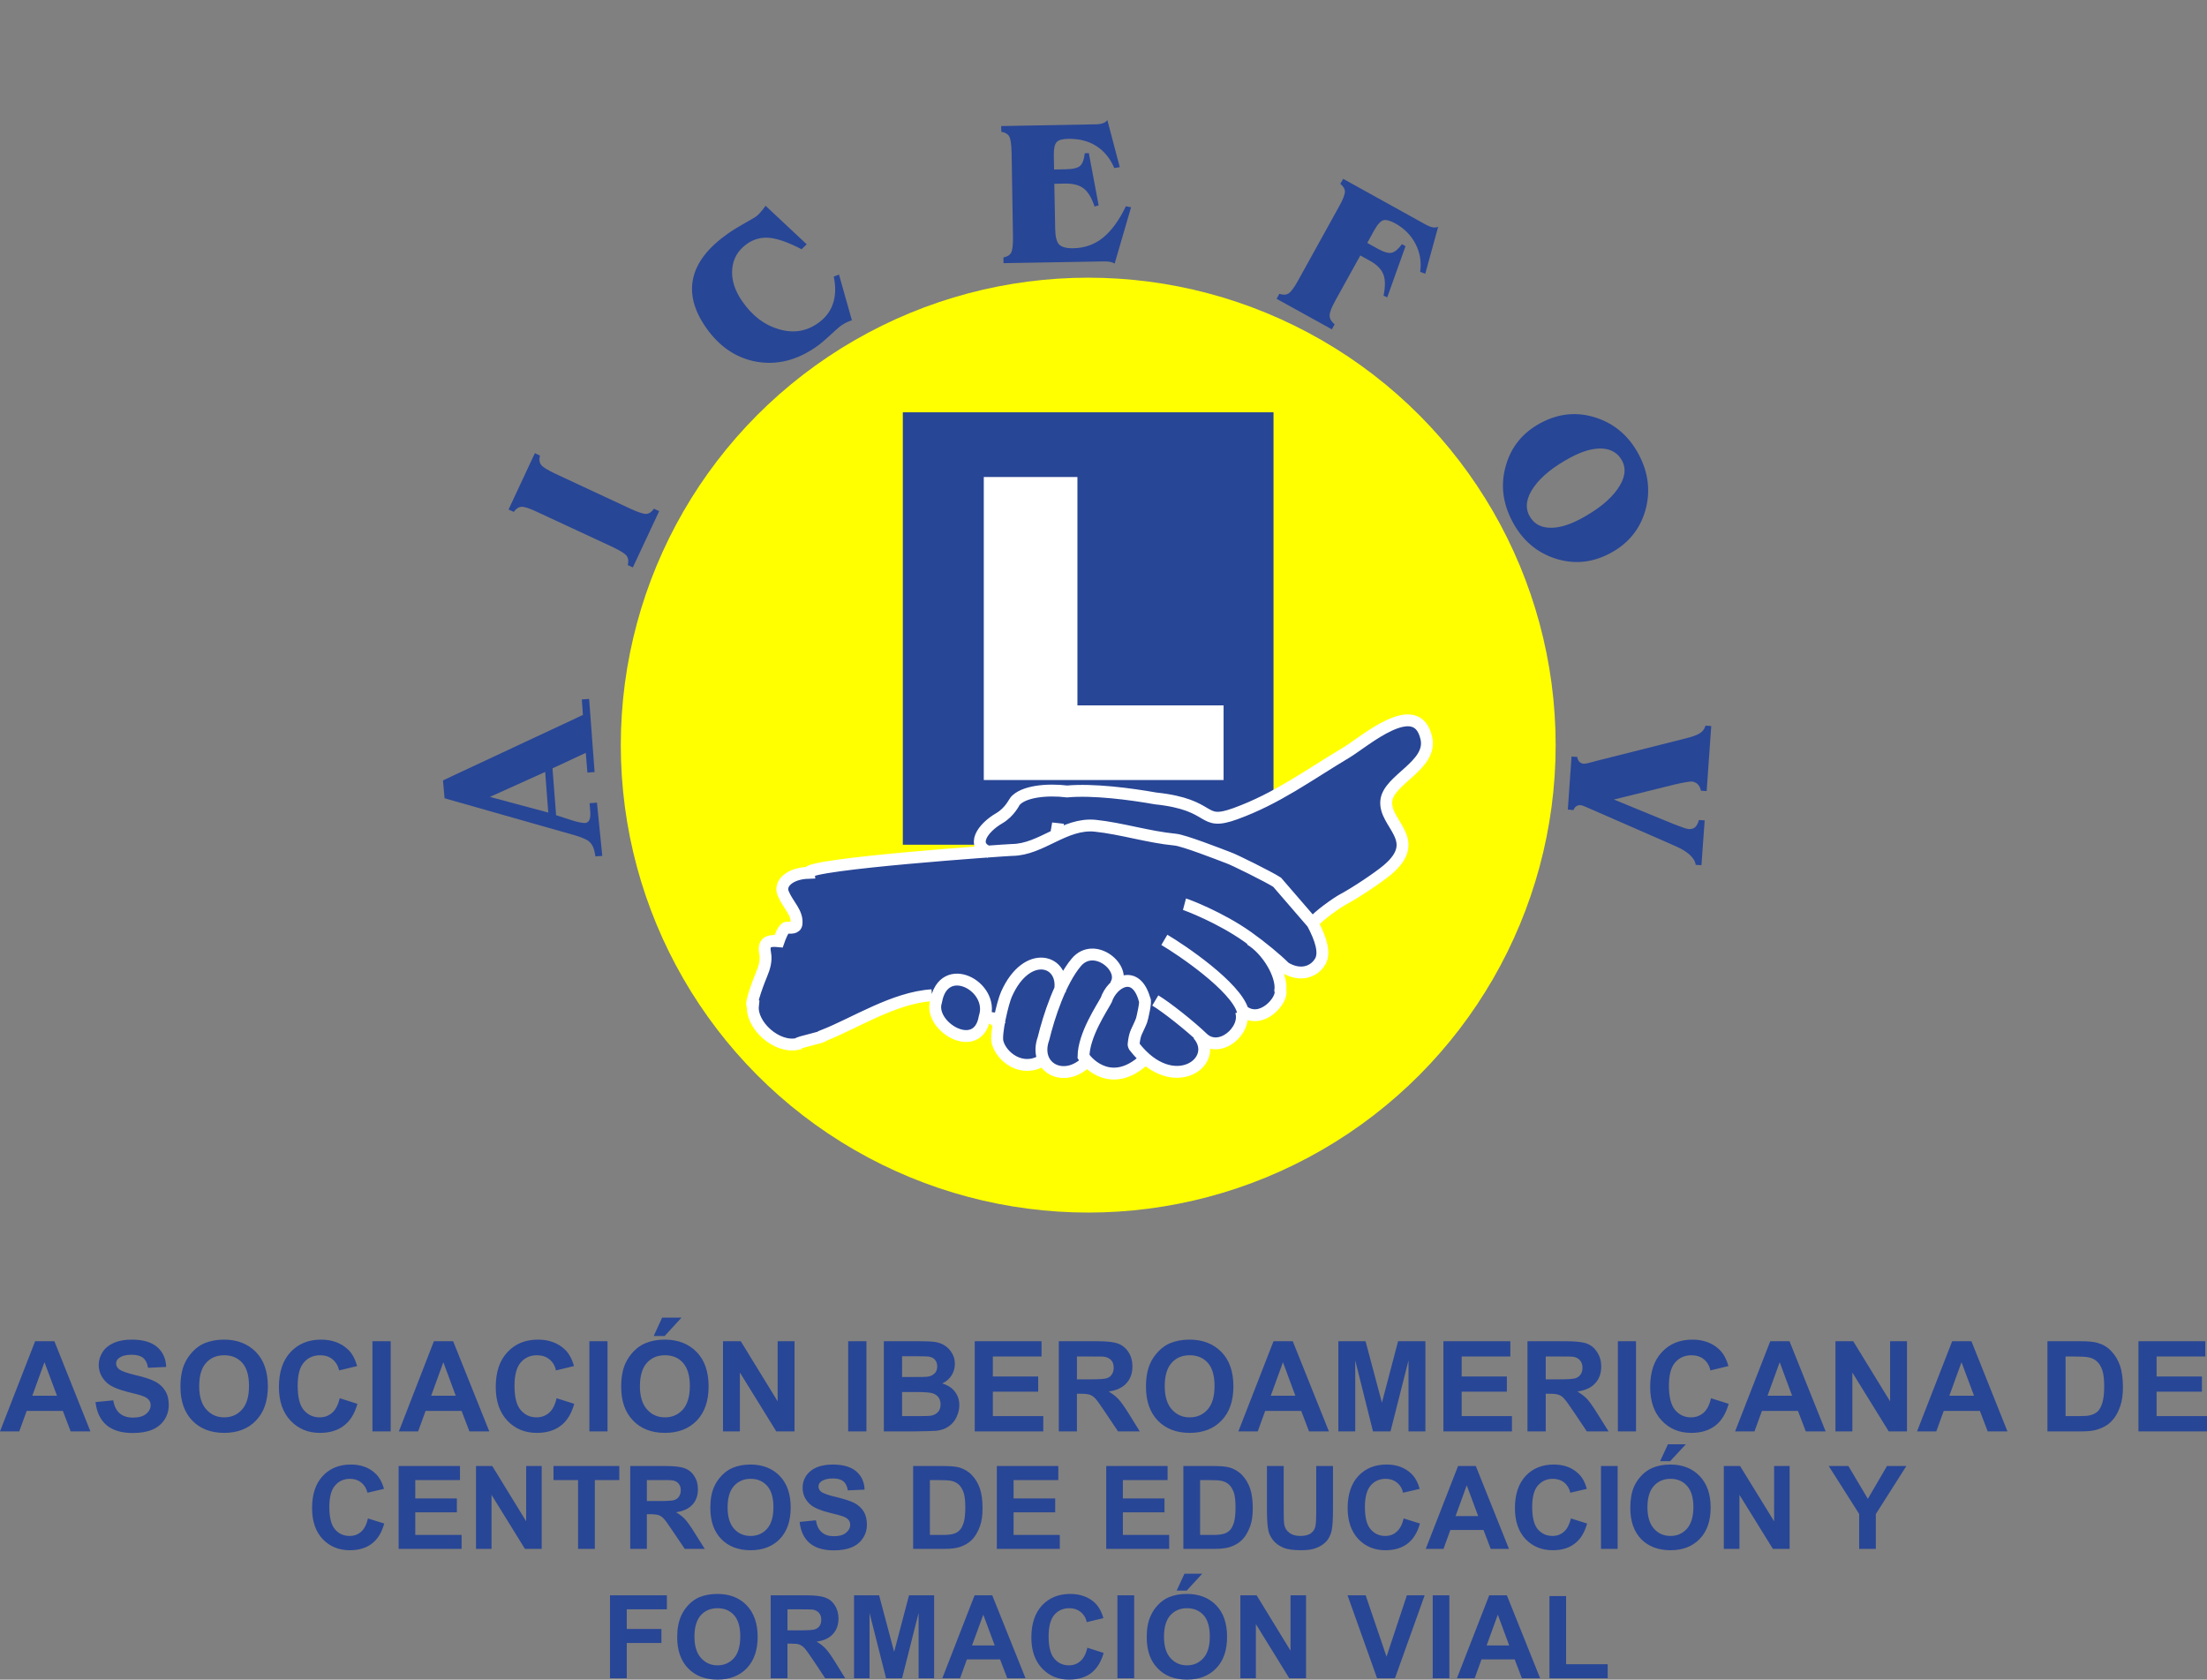 <?xml version="1.0" encoding="UTF-8"?>
<!DOCTYPE svg PUBLIC "-//W3C//DTD SVG 1.1//EN" "http://www.w3.org/Graphics/SVG/1.1/DTD/svg11.dtd">
<!-- Creator: CorelDRAW X7 -->
<svg xmlns="http://www.w3.org/2000/svg" xml:space="preserve" width="172.608mm" height="131.361mm" version="1.1" style="shape-rendering:geometricPrecision; text-rendering:geometricPrecision; image-rendering:optimizeQuality; fill-rule:evenodd; clip-rule:evenodd"
viewBox="0 0 17772 13525"
 xmlns:xlink="http://www.w3.org/1999/xlink">
 <rect x="0" y="0" width="17772" height="13525" fill="#808080" stroke="none"/>
 <defs>
  <style type="text/css">
   <![CDATA[
    .str0 {stroke:white;stroke-width:95.618}
    .fil0 {fill:none}
    .fil2 {fill:#284696}
    .fil1 {fill:yellow}
    .fil4 {fill:#284696;fill-rule:nonzero}
    .fil3 {fill:white;fill-rule:nonzero}
   ]]>
  </style>
 </defs>
 <g id="Capa_x0020_1">
  <polygon class="fil0" points="1857,0 15594,0 15594,13279 1857,13279 "/>
  <circle class="fil1" cx="8763" cy="6000" r="3764"/>
  <g id="_258145088">
   <polygon class="fil2" points="7270,3320 10255,3320 10255,6802 7270,6802 "/>
   <polygon class="fil3" points="7922,3841 8676,3841 8676,5680 9853,5680 9853,6281 7922,6281 "/>
  </g>
  <polygon class="fil2" points="7871,6921 8624,6504 10803,7069 10427,7620 9794,8374 8947,8441 8799,8589 8611,8401 8059,8212 7427,7970 "/>
  <g>
   <path class="fil2" d="M10569 7434c68,127 102,238 63,307 -51,88 -164,124 -285,50 -69,-69 -185,-165 -300,-247 -223,-158 -490,-258 -509,-263l1031 153zm-2049 -806c-3,27 -11,58 -14,88l14 -88zm-456 1639c0,0 -67,-67 -67,-67 0,0 -39,-4 -54,-13l121 80zm-135 -76c-54,314 -457,74 -391,-127 60,-342 473,-123 391,127zm606 -209c47,-253 -265,-348 -430,23 -30,66 -90,321 -72,388 32,120 199,247 362,145l140 -556zm445 -46c100,-136 -167,-360 -313,-187 -129,154 -220,433 -264,613 -84,235 164,365 344,189l233 -615zm237 594c-257,240 -455,39 -492,-23 2,-174 149,-390 183,-455 48,-145 239,-256 309,-2 15,2 -19,153 -25,168 -36,91 -54,92 -64,195l89 117zm431 -200c188,216 -201,501 -514,97 -1,-2 -6,-10 -6,-21l520 -76zm345 -187c51,151 -172,348 -310,214 -96,-93 -291,-248 -380,-301l690 87zm74 -578c140,84 259,288 243,410 24,74 -152,283 -303,164 -57,-195 -493,-490 -631,-571l691 -3zm-2519 456c-8,-1 -58,-6 -44,-7 -304,19 -622,226 -872,324 -1,16 -208,53 -209,68 -170,38 -376,-153 -360,-307 -31,-3 60,-231 70,-254 22,-53 40,-110 28,-171 -21,-105 55,-100 109,-95 7,-20 38,-109 65,-109 33,0 75,7 79,-32 9,-89 -68,-151 -106,-241 -37,-79 47,-164 202,-169 -11,-72 1601,-184 1640,-184 235,-2 422,-219 669,-195 211,22 426,91 645,112 71,7 345,114 429,146 38,12 325,154 391,197l285 330c44,-58 197,-166 248,-193 100,-53 285,-177 357,-238 285,-242 -30,-366 -11,-554 17,-173 371,-285 323,-504 -77,-347 -499,28 -645,115 -308,184 -557,370 -893,492 -290,105 -158,-72 -643,-123 -203,-36 -501,-75 -712,-56 -165,-20 -352,0 -419,78 -6,6 -42,88 -128,138 -136,79 -231,221 -77,274l-421 1158z"/>
   <path id="1" class="fil0 str0" d="M10569 7434c68,127 102,238 63,307 -51,88 -164,124 -285,50 -69,-69 -185,-165 -300,-247 -223,-158 -490,-258 -509,-263m-1018 -653c-3,27 -11,58 -14,88m-442 1551c0,0 -67,-67 -67,-67 0,0 -39,-4 -54,-13m-14 4c-54,314 -457,74 -391,-127 60,-342 473,-123 391,127zm606 -209c47,-253 -265,-348 -430,23 -30,66 -90,321 -72,388 32,120 199,247 362,145m585 -602c100,-136 -167,-360 -313,-187 -129,154 -220,433 -264,613 -84,235 164,365 344,189m470 -21c-257,240 -455,39 -492,-23 2,-174 149,-390 183,-455 48,-145 239,-256 309,-2 15,2 -19,153 -25,168 -36,91 -54,92 -64,195m520 -83c188,216 -201,501 -514,97 -1,-2 -6,-10 -6,-21m865 -263c51,151 -172,348 -310,214 -96,-93 -291,-248 -380,-301m764 -491c140,84 259,288 243,410 24,74 -152,283 -303,164 -57,-195 -493,-490 -631,-571m-1828 453c-8,-1 -58,-6 -44,-7 -304,19 -622,226 -872,324 -1,16 -208,53 -209,68 -170,38 -376,-153 -360,-307 -31,-3 60,-231 70,-254 22,-53 40,-110 28,-171 -21,-105 55,-100 109,-95 7,-20 38,-109 65,-109 33,0 75,7 79,-32 9,-89 -68,-151 -106,-241 -37,-79 47,-164 202,-169 -11,-72 1601,-184 1640,-184 235,-2 422,-219 669,-195 211,22 426,91 645,112 71,7 345,114 429,146 38,12 325,154 391,197l285 330c44,-58 197,-166 248,-193 100,-53 285,-177 357,-238 285,-242 -30,-366 -11,-554 17,-173 371,-285 323,-504 -77,-347 -499,28 -645,115 -308,184 -557,370 -893,492 -290,105 -158,-72 -643,-123 -203,-36 -501,-75 -712,-56 -165,-20 -352,0 -419,78 -6,6 -42,88 -128,138 -136,79 -231,221 -77,274"/>
  </g>
  <path class="fil4" d="M5096 4569l-41 -19c8,-30 5,-54 -8,-73 -13,-19 -51,-42 -113,-72l-609 -283c-62,-30 -105,-43 -127,-41 -23,2 -43,16 -61,41l-42 -19 212 -454 41 19c-8,31 -5,55 8,73 13,19 51,43 113,72l609 284c62,29 105,42 127,41 23,-2 43,-16 61,-42l42 20 -212 453zm1400 -2602l-41 40c-106,-55 -193,-86 -259,-92 -66,-6 -126,10 -180,48 -73,51 -113,120 -120,205 -7,85 21,173 83,261 80,115 178,189 293,222 115,34 219,18 312,-47 61,-42 102,-95 123,-158 22,-63 24,-136 7,-219l42 -16 104 368c-16,5 -31,11 -45,18 -14,7 -27,15 -39,23 -18,12 -48,39 -91,79 -43,40 -79,71 -110,92 -156,110 -317,150 -481,122 -164,-29 -300,-120 -408,-274 -99,-141 -133,-276 -103,-403 30,-128 123,-246 280,-356 35,-25 78,-51 129,-80 50,-28 82,-47 94,-55 12,-9 25,-20 37,-35 13,-14 27,-32 42,-53l331 310zm1585 152l-1 -46c31,-6 52,-19 62,-38 11,-20 16,-65 15,-134l-11 -671c-2,-69 -8,-113 -20,-133 -12,-19 -33,-31 -63,-36l-1 -46 762 -14c23,0 42,-3 57,-9 16,-5 28,-14 36,-25l100 379 -44 7c-34,-79 -83,-138 -146,-178 -63,-40 -139,-59 -228,-57 -44,1 -75,9 -90,26 -16,17 -24,52 -23,107l2 114 93 -2c59,-1 98,-10 117,-28 20,-18 32,-52 37,-101l33 -1 79 421 -33 9c-23,-71 -53,-119 -88,-146 -36,-27 -86,-40 -151,-39l-85 2 7 363c1,64 12,105 32,126 21,21 59,31 115,30 90,-2 170,-30 238,-85 69,-56 130,-140 184,-253l42 8 -132 453c-11,-6 -22,-10 -34,-13 -12,-3 -30,-4 -54,-4l-807 14zm2672 301c-32,58 -47,98 -46,123 1,24 14,47 40,69l-22 40 -445 -246 22 -40c30,10 54,9 74,-3 19,-12 46,-47 79,-108l325 -587c34,-60 50,-102 50,-125 0,-22 -13,-43 -37,-63l23 -40 666 369c20,11 38,18 54,21 17,3 32,2 45,-4l-104 378 -41 -15c11,-80 -1,-154 -37,-224 -36,-70 -90,-125 -163,-166 -41,-22 -72,-31 -95,-26 -22,5 -48,33 -76,83l-55 100 81 45c51,29 90,40 115,34 27,-6 54,-29 83,-69l29 16 -147 412 -30 -13c15,-74 15,-132 -2,-173 -17,-42 -53,-79 -111,-110l-74 -41 -201 363zm1655 985c145,-77 292,-91 443,-42 151,49 266,148 345,296 79,149 96,299 53,452 -44,152 -138,267 -283,344 -145,77 -292,91 -443,42 -150,-49 -265,-148 -344,-297 -79,-149 -97,-299 -53,-451 43,-152 137,-267 282,-344zm654 305c-32,-60 -85,-93 -157,-98 -73,-5 -158,19 -255,70 -138,74 -237,153 -298,239 -61,86 -73,163 -37,231 32,60 84,93 156,97 72,5 157,-18 255,-70 137,-73 237,-153 298,-239 61,-86 74,-162 38,-230zm639 3257l-46 -3c-9,-58 -66,-110 -173,-155 -19,-9 -34,-15 -45,-20l-638 -279c-21,-9 -36,-16 -47,-20 -11,-4 -20,-6 -26,-7 -12,0 -24,3 -34,10 -10,8 -17,17 -21,30l-46 -4 30 -427 46 3c2,16 8,29 17,39 9,9 21,15 36,16 9,0 29,-3 59,-12 14,-3 26,-6 34,-9l718 -181c62,-15 103,-30 125,-45 22,-14 36,-34 44,-60l46 3 -37 524 -46 -3c-5,-23 -14,-41 -27,-53 -12,-12 -28,-19 -48,-21 -9,0 -25,1 -50,6 -25,4 -52,10 -82,17l-494 122 477 196c35,13 63,24 83,31 20,7 34,10 43,11 22,1 39,-4 51,-15 13,-12 23,-31 31,-58l46 3 -26 361z"/>
  <path class="fil4" d="M2963 12227l131 41c-20,73 -53,127 -100,162 -46,36 -106,53 -177,53 -89,0 -162,-30 -219,-90 -57,-61 -85,-144 -85,-249 0,-111 28,-197 86,-259 57,-61 132,-92 226,-92 82,0 148,24 199,73 30,28 53,69 68,123l-133 31c-8,-34 -25,-62 -50,-82 -25,-20 -55,-30 -91,-30 -49,0 -90,18 -120,54 -31,35 -46,93 -46,172 0,85 15,145 45,180 30,36 70,54 118,54 36,0 67,-11 93,-34 26,-23 44,-59 55,-107zm247 245l0 -667 494 0 0 113 -360 0 0 148 335 0 0 112 -335 0 0 182 373 0 0 112 -507 0zm623 0l0 -667 131 0 273 445 0 -445 125 0 0 667 -135 0 -269 -435 0 435 -125 0zm822 0l0 -554 -198 0 0 -113 530 0 0 113 -197 0 0 554 -135 0zm420 0l0 -667 283 0c72,0 123,6 156,18 32,12 58,33 77,64 20,30 29,65 29,105 0,50 -14,91 -44,124 -29,32 -73,53 -132,61 29,17 53,36 72,56 19,21 45,57 77,109l82 130 -161 0 -98 -145c-35,-52 -58,-85 -71,-98 -13,-14 -26,-23 -40,-28 -15,-5 -37,-8 -68,-8l-28 0 0 279 -134 0zm134 -385l100 0c65,0 105,-3 121,-8 16,-6 29,-15 38,-29 9,-13 14,-30 14,-50 0,-22 -6,-40 -18,-54 -12,-14 -29,-23 -51,-26 -11,-2 -44,-2 -99,-2l-105 0 0 169zm511 55c0,-68 10,-125 31,-171 15,-34 36,-64 62,-91 26,-27 55,-47 86,-60 42,-18 90,-27 144,-27 98,0 177,31 236,92 59,61 88,146 88,254 0,108 -29,192 -87,253 -59,61 -137,91 -235,91 -100,0 -178,-30 -237,-90 -59,-61 -88,-144 -88,-251zm139 -4c0,75 17,133 52,172 35,39 80,58 133,58 54,0 98,-19 133,-58 34,-39 51,-97 51,-174 0,-76 -17,-133 -50,-171 -34,-38 -78,-57 -134,-57 -55,0 -100,20 -134,58 -34,38 -51,95 -51,172zm580 117l131 -13c7,44 23,76 48,97 24,21 56,31 97,31 44,0 76,-9 98,-28 22,-18 33,-39 33,-64 0,-16 -4,-29 -14,-40 -9,-11 -25,-21 -48,-29 -16,-6 -52,-15 -108,-29 -72,-18 -123,-40 -152,-66 -41,-37 -61,-82 -61,-135 0,-34 9,-65 28,-95 20,-29 48,-52 84,-68 36,-15 80,-23 131,-23 84,0 147,19 189,55 43,37 65,86 67,147l-135 6c-5,-34 -18,-59 -37,-74 -19,-15 -47,-22 -85,-22 -39,0 -70,8 -92,24 -14,10 -22,24 -22,41 0,16 7,30 20,41 17,14 59,29 124,44 66,16 114,32 146,48 31,17 56,40 74,68 17,29 26,65 26,107 0,38 -10,74 -32,107 -21,33 -51,58 -90,74 -39,17 -87,25 -145,25 -85,0 -149,-20 -195,-59 -45,-39 -72,-95 -80,-170zm914 -450l246 0c56,0 98,4 127,12 39,12 73,32 101,62 28,29 49,65 64,108 14,43 21,95 21,158 0,55 -6,102 -20,142 -17,48 -40,88 -72,118 -23,22 -54,40 -94,53 -30,9 -70,14 -119,14l-254 0 0 -667zm135 113l0 442 100 0c38,0 65,-3 82,-7 22,-5 40,-14 54,-28 15,-13 26,-34 36,-64 9,-30 13,-71 13,-122 0,-52 -4,-91 -13,-119 -10,-28 -22,-49 -39,-65 -16,-15 -37,-26 -62,-31 -19,-4 -56,-6 -111,-6l-60 0zm539 554l0 -667 495 0 0 113 -360 0 0 148 335 0 0 112 -335 0 0 182 372 0 0 112 -507 0zm881 0l0 -667 494 0 0 113 -360 0 0 148 335 0 0 112 -335 0 0 182 373 0 0 112 -507 0zm621 -667l246 0c56,0 98,4 127,12 39,12 73,32 101,62 28,29 49,65 64,108 14,43 21,95 21,158 0,55 -6,102 -20,142 -17,48 -40,88 -72,118 -23,22 -54,40 -94,53 -30,9 -70,14 -119,14l-254 0 0 -667zm135 113l0 442 100 0c38,0 65,-3 82,-7 22,-5 40,-14 54,-28 15,-13 26,-34 36,-64 9,-30 13,-71 13,-122 0,-52 -4,-91 -13,-119 -10,-28 -22,-49 -39,-65 -16,-15 -37,-26 -62,-31 -19,-4 -56,-6 -111,-6l-60 0zm538 -113l135 0 0 361c0,57 1,95 5,112 5,27 19,49 41,65 22,17 51,25 89,25 38,0 67,-8 86,-23 20,-16 31,-35 35,-58 4,-23 6,-60 6,-113l0 -369 135 0 0 350c0,80 -4,137 -11,170 -7,33 -21,61 -40,84 -20,22 -46,41 -79,54 -32,14 -75,20 -128,20 -64,0 -112,-7 -145,-22 -33,-14 -59,-34 -78,-57 -19,-24 -32,-48 -38,-74 -9,-38 -13,-95 -13,-169l0 -356zm1101 422l131 41c-20,73 -54,127 -100,162 -47,36 -106,53 -178,53 -88,0 -161,-30 -218,-90 -57,-61 -86,-144 -86,-249 0,-111 29,-197 86,-259 58,-61 133,-92 227,-92 81,0 148,24 199,73 30,28 53,69 68,123l-134 31c-7,-34 -24,-62 -49,-82 -25,-20 -55,-30 -91,-30 -50,0 -90,18 -121,54 -30,35 -46,93 -46,172 0,85 15,145 46,180 30,36 70,54 118,54 36,0 67,-11 92,-34 26,-23 45,-59 56,-107zm848 245l-147 0 -58 -152 -267 0 -55 152 -143 0 260 -667 143 0 267 667zm-248 -264l-92 -248 -90 248 182 0zm747 19l130 41c-20,73 -53,127 -100,162 -46,36 -105,53 -177,53 -89,0 -161,-30 -219,-90 -57,-61 -85,-144 -85,-249 0,-111 29,-197 86,-259 57,-61 133,-92 226,-92 82,0 148,24 199,73 31,28 53,69 68,123l-133 31c-8,-34 -24,-62 -49,-82 -25,-20 -56,-30 -92,-30 -49,0 -89,18 -120,54 -31,35 -46,93 -46,172 0,85 15,145 45,180 31,36 70,54 119,54 35,0 66,-11 92,-34 26,-23 44,-59 56,-107zm242 245l0 -667 134 0 0 667 -134 0zm236 -330c0,-68 10,-125 30,-171 15,-34 36,-64 62,-91 26,-27 55,-47 86,-60 42,-18 90,-27 144,-27 99,0 177,31 236,92 59,61 89,146 89,254 0,108 -29,192 -88,253 -59,61 -137,91 -235,91 -99,0 -178,-30 -237,-90 -58,-61 -87,-144 -87,-251zm138 -4c0,75 18,133 53,172 35,39 79,58 133,58 53,0 97,-19 132,-58 34,-39 52,-97 52,-174 0,-76 -17,-133 -51,-171 -33,-38 -78,-57 -133,-57 -56,0 -101,20 -135,58 -34,38 -51,95 -51,172zm102 -372l63 -136 144 0 -126 136 -81 0zm513 706l0 -667 131 0 274 445 0 -445 125 0 0 667 -135 0 -269 -435 0 435 -126 0zm1090 0l0 -281 -245 -386 158 0 157 264 154 -264 156 0 -246 387 0 280 -134 0zm-10059 1042l0 -668 458 0 0 113 -323 0 0 158 279 0 0 113 -279 0 0 284 -135 0zm541 -330c0,-68 11,-125 31,-171 15,-34 36,-65 62,-92 26,-27 55,-47 86,-60 42,-17 90,-26 144,-26 99,0 177,30 236,91 59,61 89,146 89,255 0,108 -30,192 -88,253 -59,60 -137,91 -235,91 -99,0 -178,-30 -237,-91 -58,-60 -88,-144 -88,-250zm139 -5c0,76 18,133 53,172 35,39 79,59 133,59 53,0 97,-20 132,-58 34,-39 51,-97 51,-174 0,-77 -16,-134 -50,-172 -33,-37 -78,-56 -133,-56 -56,0 -101,19 -135,57 -34,38 -51,96 -51,172zm614 335l0 -668 284 0c71,0 123,6 155,18 33,12 59,33 78,64 20,31 29,66 29,105 0,50 -15,92 -44,124 -29,33 -73,54 -132,62 29,17 53,36 72,56 19,20 45,56 77,108l81 131 -161 0 -97 -146c-35,-52 -58,-84 -71,-98 -13,-13 -26,-22 -41,-28 -14,-5 -37,-7 -68,-7l-27 0 0 279 -135 0zm135 -386l100 0c64,0 105,-2 121,-8 16,-5 29,-15 38,-28 9,-13 13,-30 13,-50 0,-23 -6,-41 -18,-54 -12,-14 -29,-23 -50,-27 -11,-1 -44,-2 -99,-2l-105 0 0 169zm536 386l0 -668 202 0 121 455 120 -455 202 0 0 668 -125 0 0 -526 -133 526 -129 0 -133 -526 0 526 -125 0zm1381 0l-147 0 -58 -152 -267 0 -55 152 -143 0 260 -668 142 0 268 668zm-248 -264l-92 -248 -91 248 183 0zm746 18l131 42c-20,72 -54,126 -100,162 -47,35 -106,53 -178,53 -88,0 -161,-30 -218,-91 -57,-60 -86,-143 -86,-248 0,-111 29,-197 86,-259 58,-61 133,-92 227,-92 81,0 148,24 199,72 30,29 53,70 68,123l-134 32c-7,-35 -24,-62 -49,-82 -25,-20 -55,-30 -91,-30 -50,0 -90,18 -121,53 -30,36 -46,93 -46,173 0,84 15,144 46,180 30,36 70,54 118,54 36,0 67,-12 92,-34 26,-23 45,-59 56,-108zm242 246l0 -668 135 0 0 668 -135 0zm236 -330c0,-68 10,-125 31,-171 15,-34 35,-65 62,-92 26,-27 55,-47 86,-60 42,-17 89,-26 144,-26 98,0 177,30 236,91 59,61 88,146 88,255 0,108 -29,192 -88,253 -58,60 -136,91 -234,91 -100,0 -179,-30 -237,-91 -59,-60 -88,-144 -88,-250zm139 -5c0,76 17,133 52,172 35,39 79,59 133,59 54,0 98,-20 132,-58 35,-39 52,-97 52,-174 0,-77 -17,-134 -50,-172 -34,-37 -78,-56 -134,-56 -55,0 -100,19 -134,57 -34,38 -51,96 -51,172zm102 -371l63 -136 143 0 -125 136 -81 0zm513 706l0 -668 131 0 273 446 0 -446 125 0 0 668 -135 0 -269 -436 0 436 -125 0zm1101 0l-238 -668 146 0 168 494 164 -494 143 0 -239 668 -144 0zm448 0l0 -668 134 0 0 668 -134 0zm865 0l-147 0 -58 -152 -267 0 -55 152 -143 0 260 -668 142 0 268 668zm-249 -264l-92 -248 -90 248 182 0zm324 264l0 -662 134 0 0 549 335 0 0 113 -469 0z"/>
  <path class="fil4" d="M4449 6187l29 377 126 41c51,16 87,23 109,22 31,-3 45,-34 40,-93l-5 -66 59 -5 43 429 -55 4c-5,-26 -9,-53 -20,-78 -6,-12 -14,-26 -30,-41 -17,-15 -54,-32 -113,-50l-1052 -299 -13 -144 1127 -527 -9 -125 59 -4 44 589 -58 4 -13 -159 -268 125zm-34 356l-25 -327 -445 201 470 126z"/>
  <path class="fil4" d="M728 11526l-159 0 -63 -165 -291 0 -60 165 -155 0 283 -726 155 0 290 726zm-269 -287l-101 -270 -98 270 199 0zm310 51l143 -14c8,48 26,83 52,105 26,22 61,34 106,34 47,0 83,-10 107,-30 24,-20 36,-44 36,-70 0,-17 -5,-32 -16,-44 -10,-12 -27,-23 -52,-31 -17,-7 -57,-17 -118,-32 -78,-20 -133,-44 -165,-72 -44,-40 -67,-89 -67,-146 0,-37 11,-72 32,-104 21,-32 51,-56 90,-73 40,-17 87,-26 143,-26 91,0 160,20 206,60 46,40 70,94 72,160l-146 7c-6,-38 -20,-64 -41,-81 -20,-16 -51,-24 -92,-24 -43,0 -76,8 -100,26 -16,11 -24,26 -24,45 0,17 8,32 22,44 19,16 64,32 135,49 71,16 124,34 158,52 34,18 61,42 80,74 20,31 29,69 29,115 0,42 -11,81 -34,117 -24,36 -56,63 -98,81 -43,18 -95,27 -158,27 -92,0 -163,-22 -212,-64 -49,-42 -79,-104 -88,-185zm684 -123c0,-74 11,-136 33,-186 17,-37 39,-70 68,-100 28,-29 59,-51 93,-65 46,-19 98,-29 157,-29 107,0 192,34 257,100 64,66 96,158 96,277 0,117 -32,209 -96,275 -63,66 -149,99 -255,99 -108,0 -194,-33 -258,-99 -63,-66 -95,-156 -95,-272zm151 -5c0,82 19,145 57,187 38,43 86,64 144,64 59,0 107,-21 144,-63 38,-43 56,-106 56,-190 0,-83 -18,-145 -54,-186 -37,-41 -85,-61 -146,-61 -60,0 -109,20 -146,62 -37,41 -55,104 -55,187zm1132 97l142 45c-22,79 -58,138 -109,176 -50,39 -115,58 -193,58 -96,0 -175,-33 -237,-99 -62,-66 -93,-156 -93,-270 0,-121 31,-214 93,-281 63,-67 144,-101 246,-101 89,0 161,27 217,79 33,31 57,76 74,134l-145 35c-9,-38 -27,-68 -54,-90 -27,-22 -60,-32 -99,-32 -54,0 -98,19 -131,58 -34,38 -50,101 -50,187 0,92 16,157 49,196 33,39 76,59 129,59 39,0 72,-13 100,-37 28,-25 48,-64 61,-117zm263 267l0 -726 147 0 0 726 -147 0zm941 0l-160 0 -63 -165 -290 0 -60 165 -155 0 282 -726 155 0 291 726zm-270 -287l-100 -270 -98 270 198 0zm812 20l142 45c-22,79 -58,138 -108,176 -51,39 -115,58 -193,58 -97,0 -176,-33 -238,-99 -62,-66 -93,-156 -93,-270 0,-121 31,-214 94,-281 62,-67 144,-101 246,-101 88,0 161,27 216,79 33,31 58,76 74,134l-145 35c-8,-38 -26,-68 -54,-90 -27,-22 -60,-32 -99,-32 -54,0 -97,19 -131,58 -33,38 -50,101 -50,187 0,92 16,157 50,196 33,39 75,59 128,59 39,0 73,-13 101,-37 28,-25 48,-64 60,-117zm264 267l0 -726 146 0 0 726 -146 0zm256 -359c0,-74 11,-136 33,-186 17,-37 39,-70 68,-100 28,-29 60,-51 94,-65 45,-19 97,-29 156,-29 107,0 193,34 257,100 64,66 96,158 96,277 0,117 -32,209 -95,275 -64,66 -149,99 -256,99 -108,0 -194,-33 -257,-99 -64,-66 -96,-156 -96,-272zm151 -5c0,82 19,145 57,187 38,43 86,64 145,64 58,0 106,-21 144,-63 37,-43 56,-106 56,-190 0,-83 -19,-145 -55,-186 -36,-41 -85,-61 -145,-61 -61,0 -109,20 -147,62 -36,41 -55,104 -55,187zm111 -404l68 -148 156 0 -136 148 -88 0zm558 768l0 -726 143 0 297 484 0 -484 136 0 0 726 -147 0 -293 -474 0 474 -136 0zm1008 0l0 -726 147 0 0 726 -147 0zm287 -726l290 0c57,0 100,2 129,7 28,5 53,15 75,30 23,15 41,35 56,61 15,25 22,53 22,84 0,34 -9,66 -27,94 -19,28 -43,50 -75,64 44,13 79,35 102,66 24,31 36,67 36,109 0,33 -8,65 -23,97 -15,31 -36,56 -63,74 -26,19 -59,30 -98,35 -25,2 -84,4 -177,5l-247 0 0 -726zm147 121l0 167 96 0c57,0 92,0 106,-2 25,-3 45,-12 59,-26 15,-14 22,-33 22,-57 0,-22 -6,-40 -19,-55 -12,-14 -31,-22 -55,-25 -15,-2 -56,-2 -125,-2l-84 0zm0 288l0 194 135 0c53,0 86,-1 101,-4 21,-4 39,-14 53,-29 14,-15 21,-36 21,-62 0,-21 -6,-40 -16,-55 -11,-15 -26,-26 -46,-33 -20,-7 -64,-11 -130,-11l-118 0zm585 317l0 -726 538 0 0 123 -392 0 0 161 365 0 0 122 -365 0 0 197 406 0 0 123 -552 0zm677 0l0 -726 308 0c78,0 134,6 169,19 35,13 64,37 85,70 21,33 31,71 31,114 0,55 -16,100 -48,135 -32,36 -80,58 -143,67 31,19 58,39 78,61 21,22 49,62 84,118l88 142 -175 0 -106 -158c-38,-57 -63,-92 -77,-107 -14,-15 -29,-25 -44,-30 -16,-6 -40,-8 -74,-8l-30 0 0 303 -146 0zm146 -419l109 0c70,0 114,-3 131,-9 18,-6 32,-16 41,-31 10,-14 15,-32 15,-54 0,-25 -6,-44 -19,-59 -13,-15 -32,-25 -56,-29 -11,-2 -47,-2 -106,-2l-115 0 0 184zm556 60c0,-74 11,-136 33,-186 16,-37 39,-70 68,-100 28,-29 59,-51 93,-65 46,-19 98,-29 157,-29 107,0 192,34 257,100 64,66 96,158 96,277 0,117 -32,209 -96,275 -63,66 -149,99 -255,99 -108,0 -194,-33 -258,-99 -63,-66 -95,-156 -95,-272zm151 -5c0,82 19,145 57,187 38,43 86,64 144,64 59,0 107,-21 144,-63 38,-43 56,-106 56,-190 0,-83 -18,-145 -54,-186 -37,-41 -85,-61 -146,-61 -60,0 -109,20 -146,62 -37,41 -55,104 -55,187zm1322 364l-160 0 -63 -165 -290 0 -60 165 -156 0 283 -726 155 0 291 726zm-270 -287l-100 -270 -98 270 198 0zm346 287l0 -726 219 0 132 495 130 -495 220 0 0 726 -136 0 0 -572 -145 572 -141 0 -143 -572 0 572 -136 0zm846 0l0 -726 539 0 0 123 -392 0 0 161 364 0 0 122 -364 0 0 197 405 0 0 123 -552 0zm677 0l0 -726 309 0c77,0 134,6 169,19 35,13 63,37 84,70 21,33 32,71 32,114 0,55 -16,100 -48,135 -32,36 -80,58 -144,67 32,19 58,39 79,61 20,22 48,62 83,118l89 142 -175 0 -106 -158c-38,-57 -64,-92 -78,-107 -13,-15 -28,-25 -44,-30 -15,-6 -40,-8 -74,-8l-29 0 0 303 -147 0zm147 -419l108 0c70,0 114,-3 132,-9 17,-6 31,-16 41,-31 10,-14 15,-32 15,-54 0,-25 -7,-44 -20,-59 -13,-15 -31,-25 -55,-29 -12,-2 -47,-2 -107,-2l-114 0 0 184zm581 419l0 -726 146 0 0 726 -146 0zm750 -267l142 45c-22,79 -58,138 -108,176 -51,39 -115,58 -193,58 -97,0 -176,-33 -238,-99 -62,-66 -93,-156 -93,-270 0,-121 31,-214 94,-281 62,-67 144,-101 246,-101 88,0 161,27 216,79 33,31 58,76 74,134l-145 35c-8,-38 -26,-68 -53,-90 -28,-22 -61,-32 -100,-32 -53,0 -97,19 -131,58 -33,38 -50,101 -50,187 0,92 17,157 50,196 33,39 76,59 128,59 39,0 73,-13 101,-37 28,-25 48,-64 60,-117zm923 267l-160 0 -63 -165 -290 0 -60 165 -156 0 283 -726 155 0 291 726zm-270 -287l-100 -270 -98 270 198 0zm349 287l0 -726 143 0 297 484 0 -484 136 0 0 726 -147 0 -293 -474 0 474 -136 0zm1385 0l-159 0 -63 -165 -291 0 -60 165 -155 0 283 -726 155 0 290 726zm-269 -287l-101 -270 -98 270 199 0zm591 -439l268 0c60,0 106,4 138,14 42,12 79,34 109,67 30,31 54,71 70,117 15,46 23,104 23,172 0,59 -7,111 -22,154 -18,53 -44,96 -78,128 -25,25 -60,44 -103,58 -32,11 -75,16 -130,16l-275 0 0 -726zm146 123l0 480 110 0c41,0 70,-2 88,-7 24,-6 44,-16 60,-30 15,-14 28,-37 38,-70 10,-32 15,-77 15,-133 0,-56 -5,-99 -15,-129 -10,-30 -24,-54 -42,-70 -18,-17 -40,-29 -68,-34 -20,-5 -60,-7 -120,-7l-66 0zm587 603l0 -726 538 0 0 123 -392 0 0 161 365 0 0 122 -365 0 0 197 406 0 0 123 -552 0z"/>
 </g>
</svg>
